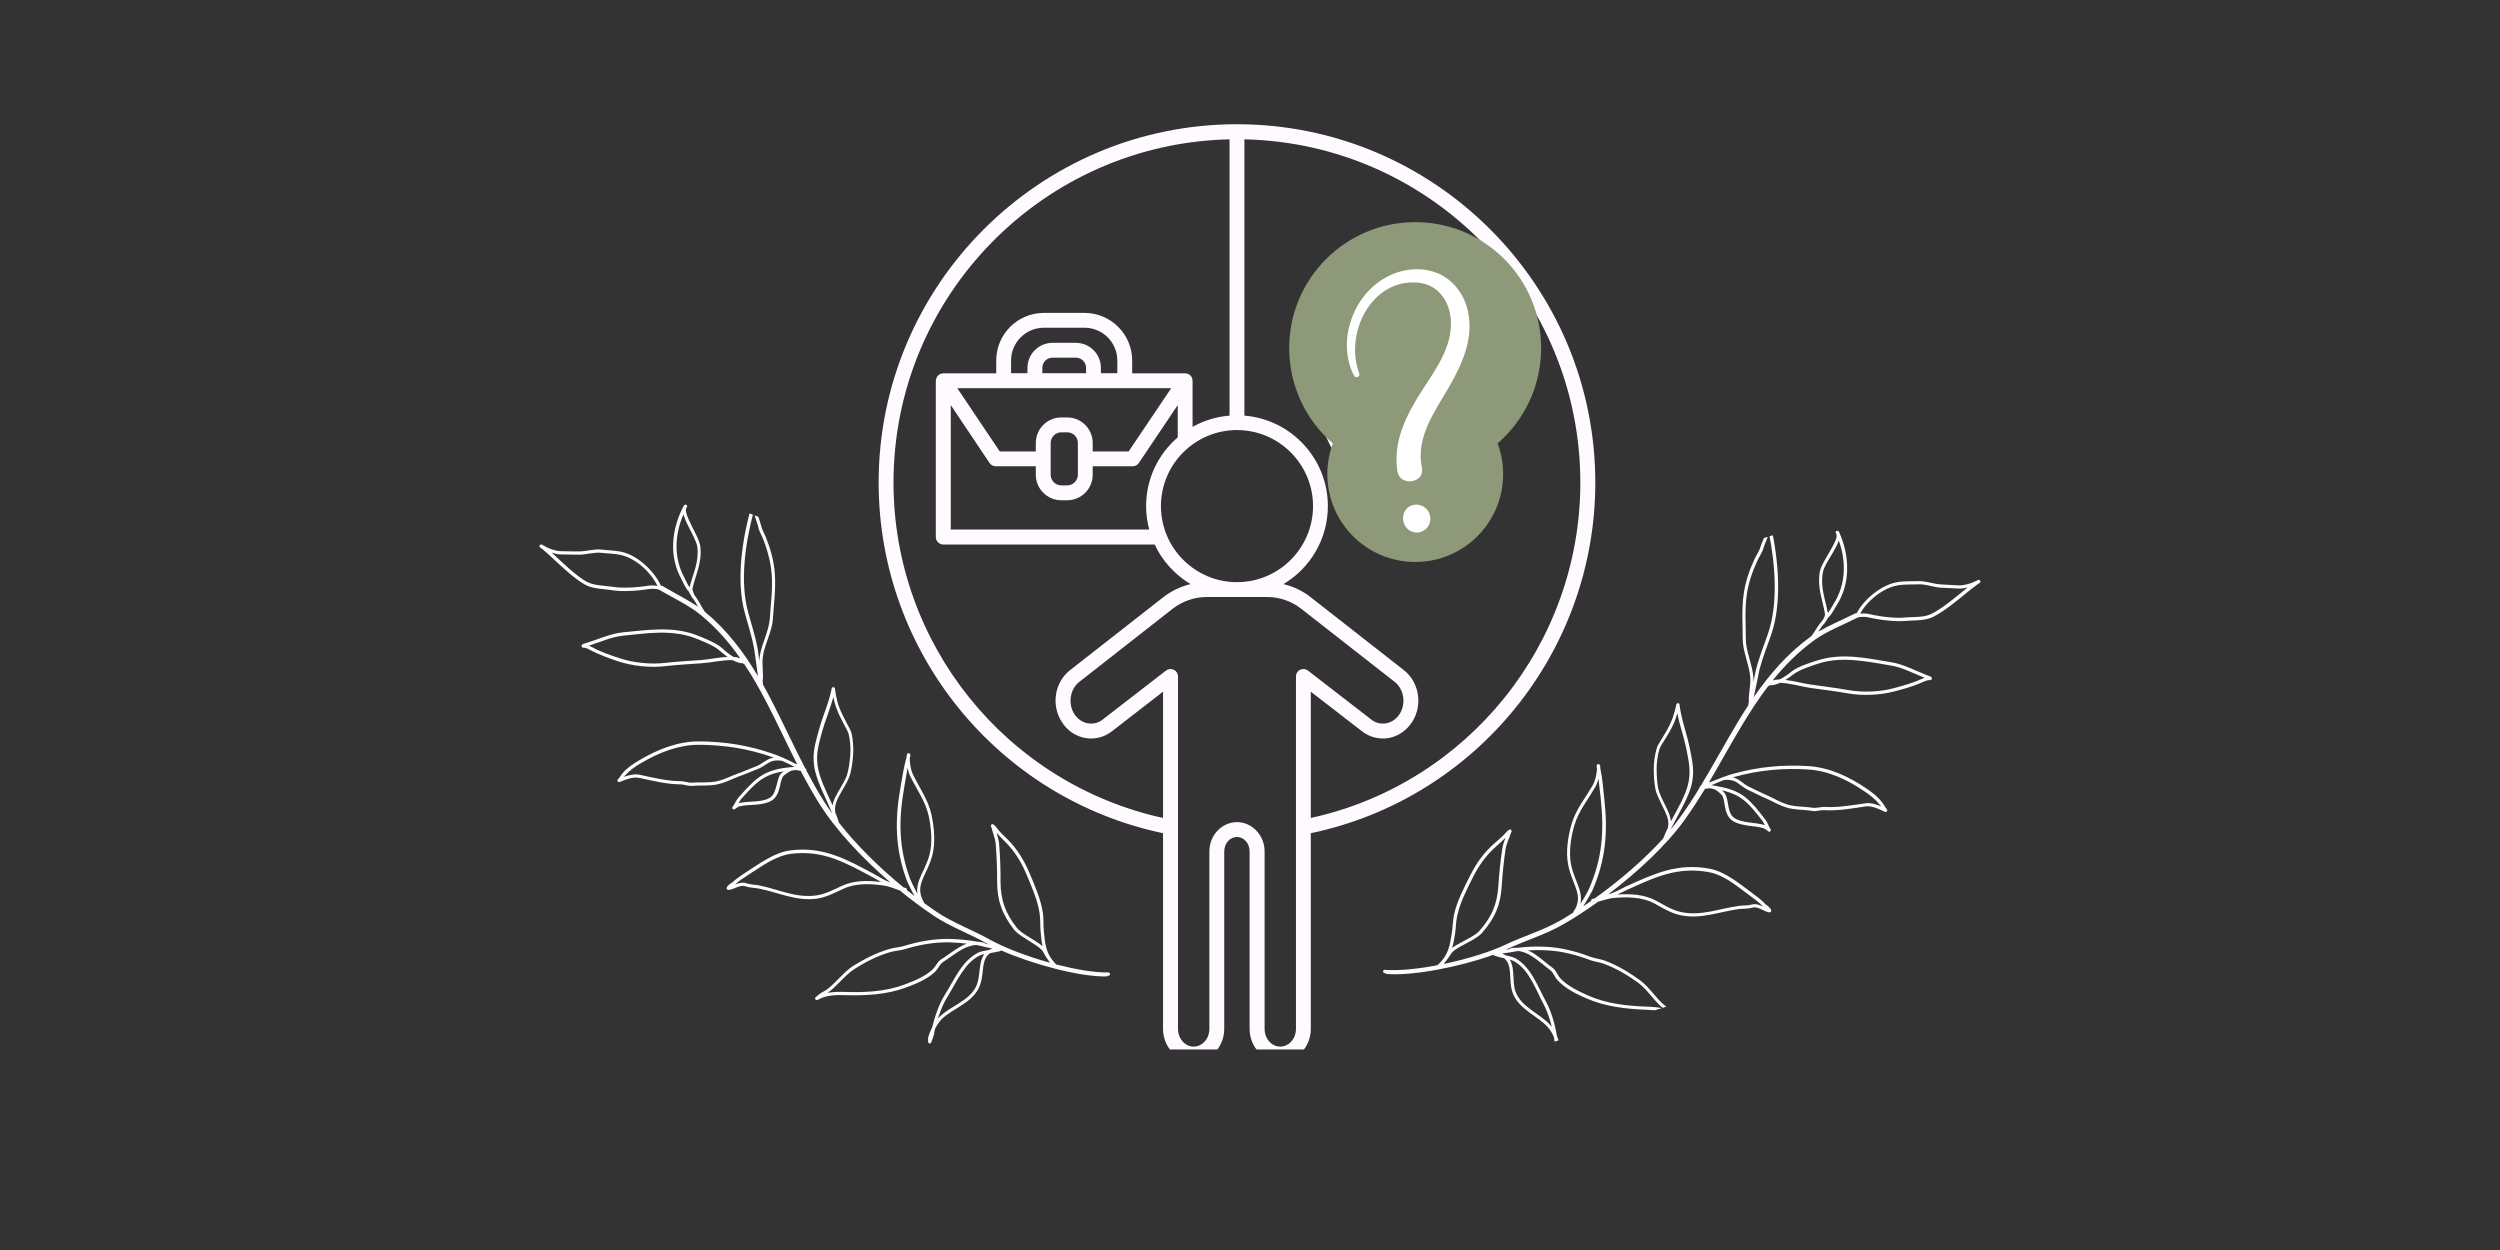 <svg xmlns="http://www.w3.org/2000/svg" xmlns:xlink="http://www.w3.org/1999/xlink" width="100" zoomAndPan="magnify" viewBox="0 0 75 37.5" height="50" preserveAspectRatio="xMidYMid meet" version="1.0"><rect x="0" y="0" width="75" height="37.5" fill="#333333" stroke="none"/><defs><clipPath id="ca46ae8b81"><path d="M 26.359 3.699 L 48 3.699 L 48 31.484 L 26.359 31.484 Z M 26.359 3.699 " clip-rule="nonzero"/></clipPath><clipPath id="458b271524"><path d="M 16 15 L 34 15 L 34 32 L 16 32 Z M 16 15 " clip-rule="nonzero"/></clipPath><clipPath id="b13e688eaa"><path d="M 12.664 25.438 L 17.312 13.402 L 36.75 20.914 L 32.102 32.945 Z M 12.664 25.438 " clip-rule="nonzero"/></clipPath><clipPath id="cbed41e740"><path d="M 12.664 25.438 L 17.312 13.402 L 36.75 20.914 L 32.102 32.945 Z M 12.664 25.438 " clip-rule="nonzero"/></clipPath><clipPath id="cfce143dc8"><path d="M 41 15 L 60 15 L 60 32 L 41 32 Z M 41 15 " clip-rule="nonzero"/></clipPath><clipPath id="6d1b9e2741"><path d="M 58.375 14.062 L 62.223 26.375 L 42.336 32.594 L 38.484 20.281 Z M 58.375 14.062 " clip-rule="nonzero"/></clipPath><clipPath id="be3d91e8da"><path d="M 62.332 26.715 L 58.48 14.402 L 38.59 20.621 L 42.441 32.934 Z M 62.332 26.715 " clip-rule="nonzero"/></clipPath><clipPath id="da01aca043"><path d="M 38.676 6.664 L 46.234 6.664 L 46.234 14.223 L 38.676 14.223 Z M 38.676 6.664 " clip-rule="nonzero"/></clipPath><clipPath id="d599585fa9"><path d="M 42.457 6.664 C 40.371 6.664 38.676 8.355 38.676 10.441 C 38.676 12.531 40.371 14.223 42.457 14.223 C 44.543 14.223 46.234 12.531 46.234 10.441 C 46.234 8.355 44.543 6.664 42.457 6.664 Z M 42.457 6.664 " clip-rule="nonzero"/></clipPath><clipPath id="936709e75d"><path d="M 39.82 11.586 L 45.094 11.586 L 45.094 16.859 L 39.82 16.859 Z M 39.82 11.586 " clip-rule="nonzero"/></clipPath><clipPath id="1008d88af9"><path d="M 42.457 11.586 C 41 11.586 39.82 12.766 39.82 14.223 C 39.82 15.68 41 16.859 42.457 16.859 C 43.914 16.859 45.094 15.68 45.094 14.223 C 45.094 12.766 43.914 11.586 42.457 11.586 Z M 42.457 11.586 " clip-rule="nonzero"/></clipPath><clipPath id="67b261ee9d"><path d="M 40 8 L 45 8 L 45 16 L 40 16 Z M 40 8 " clip-rule="nonzero"/></clipPath><clipPath id="ae3d465bc2"><path d="M 39.941 8.352 L 43.867 7.766 L 45.035 15.617 L 41.109 16.203 Z M 39.941 8.352 " clip-rule="nonzero"/></clipPath><clipPath id="3f90b7fc0d"><path d="M 39.941 8.352 L 43.867 7.766 L 45.035 15.617 L 41.109 16.203 Z M 39.941 8.352 " clip-rule="nonzero"/></clipPath><clipPath id="9c6d0b17e0"><path d="M 39.941 8.352 L 43.867 7.766 L 45.035 15.617 L 41.109 16.203 Z M 39.941 8.352 " clip-rule="nonzero"/></clipPath></defs><g clip-path="url(#ca46ae8b81)"><path fill="#fffaff" d="M 47.859 14.477 C 47.859 8.551 43.035 3.727 37.109 3.727 C 31.184 3.727 26.359 8.551 26.359 14.477 C 26.359 19.562 29.938 23.957 34.891 24.996 L 34.891 30.867 C 34.891 31.406 35.305 31.848 35.809 31.848 C 36.316 31.848 36.727 31.406 36.727 30.867 L 36.727 25.543 C 36.727 25.305 36.898 25.109 37.109 25.109 C 37.32 25.109 37.488 25.305 37.488 25.543 L 37.488 30.867 C 37.488 31.406 37.902 31.848 38.406 31.848 C 38.914 31.848 39.324 31.406 39.324 30.867 L 39.324 24.996 C 44.281 23.957 47.859 19.562 47.859 14.477 Z M 37.109 17.465 C 35.852 17.465 34.828 16.441 34.828 15.184 C 34.828 13.926 35.852 12.902 37.109 12.902 C 38.367 12.902 39.391 13.926 39.391 15.184 C 39.391 16.441 38.367 17.465 37.109 17.465 Z M 33.52 11.195 L 33.027 11.195 L 33.027 11.035 C 33.027 10.621 32.691 10.285 32.277 10.285 L 31.578 10.285 C 31.16 10.285 30.824 10.621 30.824 11.035 L 30.824 11.195 L 30.332 11.195 L 30.332 10.816 C 30.332 10.273 30.773 9.832 31.316 9.832 L 32.535 9.832 C 33.078 9.832 33.52 10.273 33.52 10.816 Z M 31.27 11.195 L 31.27 11.035 C 31.27 10.867 31.406 10.73 31.578 10.73 L 32.277 10.73 C 32.445 10.73 32.582 10.867 32.582 11.035 L 32.582 11.195 Z M 35.137 11.645 L 33.859 13.543 L 32.781 13.543 L 32.781 13.289 C 32.781 12.867 32.438 12.523 32.016 12.523 L 31.84 12.523 C 31.418 12.523 31.074 12.867 31.074 13.289 L 31.074 13.543 L 29.992 13.543 L 28.719 11.645 Z M 31.52 13.289 C 31.52 13.113 31.664 12.969 31.84 12.969 L 32.016 12.969 C 32.191 12.969 32.336 13.113 32.336 13.289 L 32.336 14.242 C 32.336 14.418 32.191 14.562 32.016 14.562 L 31.84 14.562 C 31.664 14.562 31.52 14.418 31.52 14.242 Z M 28.523 12.152 L 29.688 13.891 C 29.73 13.953 29.801 13.988 29.875 13.988 L 31.074 13.988 L 31.074 14.242 C 31.074 14.664 31.418 15.008 31.84 15.008 L 32.016 15.008 C 32.438 15.008 32.781 14.664 32.781 14.242 L 32.781 13.988 L 33.98 13.988 C 34.055 13.988 34.121 13.953 34.164 13.891 L 35.332 12.152 L 35.332 13.121 C 34.75 13.621 34.383 14.359 34.383 15.184 C 34.383 15.43 34.418 15.664 34.477 15.887 L 28.523 15.887 Z M 26.805 14.477 C 26.805 8.871 31.309 4.301 36.887 4.18 L 36.887 12.469 C 36.484 12.5 36.109 12.621 35.777 12.805 L 35.777 11.422 C 35.777 11.414 35.773 11.406 35.773 11.398 C 35.773 11.383 35.77 11.371 35.766 11.355 C 35.762 11.34 35.754 11.328 35.75 11.316 C 35.742 11.305 35.734 11.293 35.727 11.281 C 35.715 11.27 35.707 11.262 35.695 11.25 C 35.688 11.246 35.684 11.238 35.68 11.234 C 35.672 11.23 35.668 11.23 35.66 11.227 C 35.648 11.219 35.633 11.215 35.617 11.211 C 35.605 11.207 35.59 11.203 35.574 11.203 C 35.566 11.199 35.562 11.199 35.555 11.199 L 33.965 11.199 L 33.965 10.816 C 33.965 10.027 33.324 9.387 32.535 9.387 L 31.316 9.387 C 30.527 9.387 29.887 10.027 29.887 10.816 L 29.887 11.199 L 28.297 11.199 C 28.293 11.199 28.285 11.199 28.281 11.203 C 28.266 11.203 28.25 11.207 28.234 11.211 C 28.219 11.215 28.207 11.219 28.195 11.227 C 28.188 11.23 28.18 11.23 28.176 11.234 C 28.168 11.238 28.164 11.246 28.16 11.25 C 28.148 11.262 28.137 11.27 28.129 11.281 C 28.117 11.293 28.109 11.305 28.105 11.316 C 28.098 11.328 28.094 11.344 28.09 11.355 C 28.086 11.371 28.082 11.383 28.078 11.398 C 28.078 11.406 28.074 11.414 28.074 11.422 L 28.074 16.109 C 28.074 16.234 28.176 16.336 28.301 16.336 L 34.641 16.336 C 34.871 16.832 35.25 17.242 35.715 17.523 C 35.422 17.594 35.145 17.727 34.906 17.91 L 32.105 20.102 C 31.637 20.465 31.527 21.152 31.855 21.66 C 32.02 21.922 32.273 22.09 32.562 22.141 C 32.844 22.188 33.129 22.117 33.359 21.938 L 34.891 20.75 L 34.891 24.539 C 30.191 23.508 26.805 19.32 26.805 14.477 Z M 38.879 30.867 C 38.879 31.16 38.668 31.398 38.406 31.398 C 38.148 31.398 37.938 31.16 37.938 30.867 L 37.938 25.543 C 37.938 25.059 37.566 24.664 37.109 24.664 C 36.652 24.664 36.281 25.059 36.281 25.543 L 36.281 30.867 C 36.281 31.16 36.07 31.398 35.809 31.398 C 35.551 31.398 35.34 31.16 35.34 30.867 L 35.34 20.293 C 35.34 20.207 35.289 20.129 35.215 20.094 C 35.137 20.055 35.047 20.066 34.98 20.117 L 33.086 21.582 C 32.957 21.688 32.797 21.727 32.637 21.699 C 32.473 21.672 32.328 21.57 32.23 21.422 C 32.031 21.109 32.098 20.672 32.383 20.453 L 35.18 18.262 C 35.473 18.035 35.836 17.91 36.203 17.91 L 38.016 17.91 C 38.383 17.91 38.746 18.035 39.035 18.262 L 41.836 20.453 C 42.121 20.672 42.188 21.109 41.988 21.422 C 41.891 21.57 41.746 21.672 41.578 21.699 C 41.422 21.727 41.262 21.688 41.133 21.582 L 39.238 20.117 C 39.172 20.066 39.082 20.055 39.004 20.094 C 38.926 20.129 38.879 20.207 38.879 20.293 Z M 39.324 24.539 L 39.324 20.75 L 40.859 21.938 C 41.09 22.117 41.371 22.188 41.656 22.141 C 41.945 22.09 42.195 21.918 42.363 21.66 C 42.691 21.152 42.578 20.465 42.113 20.102 L 39.312 17.91 C 39.074 17.723 38.797 17.594 38.504 17.523 C 39.301 17.047 39.836 16.176 39.836 15.184 C 39.836 13.754 38.73 12.582 37.332 12.469 L 37.332 4.18 C 42.91 4.301 47.41 8.871 47.41 14.477 C 47.41 19.32 44.027 23.508 39.324 24.539 Z M 39.324 24.539 " fill-opacity="1" fill-rule="nonzero"/></g><path fill="#fffaff" d="M 44.566 10.914 C 44.281 10.676 43.93 10.598 43.559 10.691 C 43.047 10.816 42.57 11.246 42.293 11.641 C 42.012 11.246 41.539 10.816 41.027 10.691 C 40.652 10.598 40.305 10.676 40.016 10.914 C 39.645 11.227 39.488 11.773 39.586 12.414 C 39.73 13.352 40.504 14.695 42.207 15.391 C 42.234 15.402 42.262 15.406 42.293 15.406 C 42.32 15.406 42.348 15.402 42.375 15.391 C 44.078 14.695 44.852 13.352 44.996 12.414 C 45.098 11.773 44.941 11.227 44.566 10.914 Z M 44.555 12.348 C 44.43 13.152 43.762 14.309 42.293 14.941 C 40.82 14.309 40.152 13.152 40.027 12.348 C 39.953 11.863 40.055 11.465 40.301 11.258 C 40.43 11.152 40.57 11.098 40.727 11.098 C 40.785 11.098 40.852 11.105 40.918 11.121 C 41.426 11.25 41.941 11.82 42.086 12.172 C 42.121 12.258 42.203 12.312 42.293 12.312 C 42.383 12.312 42.465 12.258 42.5 12.172 C 42.645 11.82 43.156 11.25 43.668 11.121 C 43.902 11.062 44.102 11.109 44.281 11.258 C 44.531 11.465 44.633 11.863 44.555 12.348 Z M 44.555 12.348 " fill-opacity="1" fill-rule="nonzero"/><path fill="#fffaff" d="M 42.293 10.051 C 42.414 10.051 42.516 9.953 42.516 9.828 L 42.516 8.637 C 42.516 8.512 42.414 8.414 42.293 8.414 C 42.168 8.414 42.07 8.512 42.07 8.637 L 42.07 9.828 C 42.07 9.953 42.168 10.051 42.293 10.051 Z M 42.293 10.051 " fill-opacity="1" fill-rule="nonzero"/><path fill="#fffaff" d="M 39.91 10.391 C 39.945 10.391 39.98 10.383 40.016 10.363 C 40.125 10.305 40.164 10.172 40.105 10.062 L 39.516 8.961 C 39.457 8.852 39.324 8.812 39.215 8.871 C 39.105 8.93 39.062 9.062 39.121 9.172 L 39.715 10.273 C 39.754 10.348 39.832 10.391 39.91 10.391 Z M 39.91 10.391 " fill-opacity="1" fill-rule="nonzero"/><path fill="#fffaff" d="M 45.371 8.871 C 45.262 8.812 45.125 8.852 45.066 8.961 L 44.477 10.062 C 44.418 10.172 44.461 10.305 44.566 10.363 C 44.602 10.383 44.637 10.391 44.672 10.391 C 44.754 10.391 44.832 10.348 44.871 10.273 L 45.461 9.172 C 45.52 9.062 45.48 8.93 45.371 8.871 Z M 45.371 8.871 " fill-opacity="1" fill-rule="nonzero"/><g clip-path="url(#458b271524)"><g clip-path="url(#b13e688eaa)"><g clip-path="url(#cbed41e740)"><path fill="#fffaff" d="M 19.762 17.684 C 19.762 17.684 19.762 17.684 19.766 17.688 C 20.184 17.934 20.676 18.16 21.031 18.457 C 21.496 18.84 21.879 19.277 22.207 19.75 C 22.148 19.727 22.082 19.711 22.004 19.707 C 21.883 19.637 21.766 19.539 21.66 19.441 C 21.48 19.281 21.074 19.121 20.844 19.035 C 20.145 18.785 19.41 18.902 18.691 18.969 C 18.312 19.008 17.969 19.172 17.617 19.281 C 17.605 19.285 17.551 19.297 17.516 19.312 C 17.492 19.32 17.473 19.332 17.465 19.336 C 17.445 19.355 17.445 19.379 17.449 19.395 C 17.449 19.395 17.457 19.426 17.492 19.43 C 17.5 19.43 17.539 19.434 17.543 19.434 C 17.59 19.441 17.641 19.465 17.68 19.488 C 17.961 19.637 18.242 19.738 18.543 19.84 C 18.973 19.98 19.508 20.039 19.961 19.984 C 20.316 19.945 20.684 19.922 21.047 19.898 C 21.301 19.883 21.695 19.793 21.98 19.805 C 22.062 19.848 22.148 19.883 22.238 19.898 C 22.25 19.898 22.262 19.895 22.273 19.891 C 22.297 19.906 22.316 19.922 22.34 19.941 C 22.586 20.309 22.801 20.695 23.008 21.094 C 23.32 21.695 23.605 22.316 23.918 22.934 C 23.887 22.918 23.859 22.91 23.828 22.895 C 23.715 22.836 23.605 22.781 23.492 22.734 C 23.391 22.691 23.293 22.648 23.184 22.613 C 22.469 22.359 21.715 22.242 20.957 22.242 C 20.328 22.242 19.723 22.484 19.184 22.805 C 19 22.91 18.82 23.031 18.684 23.188 C 18.629 23.25 18.594 23.324 18.539 23.379 C 18.52 23.395 18.52 23.414 18.523 23.422 C 18.523 23.438 18.535 23.453 18.555 23.461 C 18.559 23.461 18.574 23.469 18.598 23.457 C 18.629 23.445 18.754 23.387 18.898 23.352 C 18.988 23.328 19.086 23.32 19.168 23.336 C 19.582 23.422 20.004 23.531 20.422 23.531 C 20.469 23.531 20.527 23.543 20.582 23.559 C 20.648 23.57 20.715 23.582 20.77 23.578 C 20.949 23.559 21.141 23.57 21.32 23.559 C 21.68 23.539 21.941 23.367 22.273 23.254 C 22.363 23.223 22.539 23.145 22.633 23.109 C 22.801 23.055 22.902 22.984 22.988 22.926 C 23.109 22.848 23.211 22.789 23.457 22.824 C 23.566 22.871 23.676 22.922 23.785 22.98 C 23.801 22.988 23.82 22.996 23.84 23.004 C 23.77 23.008 23.699 23.02 23.648 23.023 C 22.891 23.102 22.645 23.375 22.164 23.914 C 22.109 23.977 22.051 24.082 22.012 24.16 C 22.004 24.172 21.98 24.199 21.98 24.199 C 21.965 24.215 21.965 24.246 21.98 24.266 C 21.996 24.285 22.027 24.289 22.047 24.273 C 22.047 24.273 22.133 24.203 22.184 24.191 C 22.328 24.156 22.492 24.152 22.656 24.141 C 22.828 24.129 22.996 24.105 23.133 24.027 C 23.289 23.945 23.352 23.773 23.395 23.605 C 23.41 23.527 23.426 23.449 23.449 23.387 C 23.469 23.332 23.488 23.285 23.527 23.258 C 23.633 23.18 23.699 23.102 23.898 23.102 C 23.91 23.102 23.941 23.113 23.969 23.117 C 23.988 23.125 24.008 23.125 24.02 23.125 C 24.191 23.453 24.375 23.781 24.574 24.102 C 25.074 24.902 25.875 25.754 26.707 26.469 C 26.531 26.414 26.363 26.297 26.203 26.211 C 25.383 25.773 24.707 25.395 23.738 25.508 C 23.23 25.566 22.797 25.906 22.391 26.16 C 22.258 26.246 22.098 26.355 22.008 26.438 C 21.977 26.465 21.957 26.484 21.914 26.508 C 21.906 26.512 21.863 26.543 21.836 26.574 C 21.82 26.59 21.812 26.605 21.809 26.613 C 21.805 26.625 21.797 26.633 21.797 26.645 C 21.797 26.672 21.82 26.695 21.848 26.699 C 21.918 26.699 22.012 26.656 22.113 26.617 C 22.195 26.586 22.281 26.559 22.367 26.59 C 22.488 26.633 22.633 26.633 22.758 26.656 C 23.344 26.77 23.883 27.043 24.5 26.961 C 24.781 26.922 25.047 26.781 25.301 26.664 C 25.703 26.477 26.188 26.512 26.602 26.582 C 26.652 26.594 26.883 26.668 26.996 26.715 C 27.34 27 27.688 27.254 28.012 27.473 C 28.512 27.805 29.07 28.004 29.586 28.293 C 29.609 28.309 29.637 28.32 29.664 28.332 C 29.637 28.328 29.609 28.32 29.582 28.312 C 29.574 28.312 29.566 28.312 29.559 28.309 C 29.551 28.297 29.543 28.285 29.527 28.281 C 29.453 28.262 29.379 28.254 29.312 28.25 C 29.043 28.199 28.762 28.176 28.5 28.168 C 28.035 28.156 27.574 28.242 27.133 28.375 C 26.984 28.422 26.816 28.426 26.668 28.473 C 26.27 28.594 25.938 28.766 25.59 28.98 C 25.422 29.09 25.27 29.25 25.117 29.402 C 24.973 29.551 24.828 29.691 24.668 29.766 C 24.594 29.805 24.469 29.918 24.469 29.918 C 24.453 29.934 24.445 29.961 24.461 29.98 C 24.477 30 24.5 30.008 24.523 30 C 24.523 30 24.574 29.977 24.602 29.961 C 24.84 29.848 25.094 29.848 25.352 29.855 C 25.969 29.871 26.586 29.844 27.172 29.629 C 27.484 29.512 27.816 29.379 28.059 29.148 C 28.102 29.102 28.137 29.047 28.176 28.988 C 28.207 28.941 28.242 28.895 28.289 28.863 C 28.48 28.742 28.672 28.586 28.871 28.477 C 29.008 28.406 29.148 28.352 29.301 28.352 C 29.387 28.367 29.469 28.387 29.551 28.41 C 29.621 28.43 29.695 28.438 29.766 28.449 C 29.75 28.457 29.738 28.465 29.723 28.473 C 29.703 28.48 29.688 28.488 29.672 28.5 C 29.543 28.52 29.422 28.543 29.367 28.57 C 29.113 28.688 28.926 28.898 28.77 29.133 C 28.617 29.363 28.488 29.617 28.352 29.832 C 28.18 30.102 28.047 30.484 27.965 30.82 C 27.914 30.918 27.875 31.02 27.848 31.109 C 27.836 31.156 27.844 31.258 27.844 31.258 C 27.848 31.281 27.863 31.301 27.883 31.305 C 27.906 31.305 27.93 31.293 27.938 31.273 C 27.938 31.273 28 31.113 28.02 31.031 C 28.027 30.973 28.039 30.914 28.055 30.855 C 28.113 30.746 28.184 30.641 28.262 30.562 C 28.426 30.41 28.637 30.297 28.832 30.168 C 29.043 30.035 29.234 29.887 29.352 29.664 C 29.461 29.465 29.469 29.227 29.496 29.012 C 29.523 28.84 29.562 28.688 29.703 28.594 C 29.762 28.582 29.824 28.574 29.871 28.562 C 29.949 28.551 30.008 28.535 30.027 28.52 C 30.031 28.52 30.031 28.516 30.035 28.512 C 30.973 28.926 32.387 29.309 33.191 29.293 C 33.207 29.297 33.223 29.285 33.23 29.273 C 33.234 29.273 33.242 29.273 33.25 29.273 C 33.277 29.273 33.301 29.25 33.301 29.223 C 33.297 29.195 33.277 29.172 33.25 29.172 C 32.84 29.184 32.27 29.082 31.688 28.934 C 31.359 28.602 31.355 28.309 31.316 27.941 C 31.297 27.785 31.312 27.594 31.289 27.402 C 31.23 26.984 31.039 26.555 30.875 26.168 C 30.715 25.797 30.508 25.461 30.223 25.176 C 30.105 25.062 29.977 24.945 29.883 24.812 C 29.863 24.781 29.809 24.738 29.809 24.738 C 29.789 24.723 29.766 24.719 29.746 24.734 C 29.727 24.75 29.723 24.773 29.73 24.793 C 29.73 24.793 29.742 24.816 29.746 24.832 C 29.785 24.992 29.855 25.148 29.871 25.316 C 29.902 25.688 29.914 26.078 29.914 26.453 C 29.914 27.004 30.051 27.41 30.418 27.887 C 30.539 28.035 30.797 28.176 31.008 28.312 C 31.141 28.398 31.254 28.48 31.301 28.566 C 31.355 28.676 31.391 28.727 31.484 28.859 C 31.488 28.867 31.492 28.875 31.5 28.883 C 30.809 28.691 30.121 28.426 29.68 28.18 C 29.164 27.891 28.609 27.695 28.109 27.363 C 27.984 27.277 27.855 27.188 27.727 27.094 C 27.727 27.086 27.723 27.078 27.719 27.07 C 27.539 26.766 27.602 26.543 27.715 26.293 C 27.797 26.113 27.898 25.922 27.965 25.68 C 28.07 25.293 28.027 24.812 27.941 24.426 C 27.844 24 27.59 23.641 27.398 23.254 C 27.336 23.137 27.312 22.988 27.297 22.855 C 27.293 22.816 27.293 22.777 27.293 22.738 C 27.301 22.715 27.312 22.68 27.312 22.66 C 27.312 22.637 27.301 22.617 27.293 22.609 C 27.281 22.598 27.27 22.594 27.258 22.594 C 27.246 22.594 27.23 22.598 27.219 22.613 C 27.215 22.617 27.211 22.629 27.207 22.641 C 27.203 22.656 27.199 22.684 27.199 22.684 C 27.199 22.695 27.195 22.707 27.195 22.719 C 27.191 22.727 27.191 22.734 27.191 22.734 C 27.113 23.012 27.07 23.305 27.02 23.59 C 26.84 24.59 26.848 25.438 27.199 26.402 C 27.219 26.457 27.324 26.68 27.438 26.883 C 27.359 26.824 27.285 26.766 27.207 26.703 C 27.215 26.676 27.199 26.648 27.172 26.641 C 27.152 26.637 27.133 26.629 27.105 26.621 C 26.41 26.055 25.715 25.375 25.18 24.695 C 25.168 24.676 25.164 24.656 25.156 24.637 C 25.156 24.633 25.152 24.625 25.148 24.617 C 25.133 24.566 25.117 24.52 25.098 24.477 C 25.086 24.441 25.07 24.406 25.059 24.375 C 25.027 24.191 25.09 24.031 25.18 23.867 C 25.266 23.703 25.383 23.531 25.469 23.332 C 25.543 23.148 25.578 22.852 25.594 22.656 C 25.609 22.449 25.594 22.18 25.539 21.977 C 25.504 21.848 25.301 21.547 25.18 21.227 C 25.082 20.973 25.055 20.695 25.047 20.656 C 25.039 20.625 25.016 20.617 25.012 20.617 C 24.996 20.609 24.98 20.613 24.969 20.625 C 24.965 20.629 24.949 20.637 24.949 20.66 C 24.938 20.742 24.906 20.836 24.887 20.922 C 24.812 21.199 24.656 21.566 24.562 21.914 C 24.445 22.34 24.375 22.598 24.422 22.965 C 24.477 23.398 24.766 23.918 24.965 24.395 C 24.965 24.402 24.965 24.406 24.969 24.406 C 24.875 24.277 24.785 24.152 24.707 24.023 C 24.523 23.727 24.352 23.422 24.191 23.117 C 24.191 23.109 24.191 23.102 24.191 23.09 C 24.188 23.074 24.176 23.059 24.16 23.055 C 23.805 22.375 23.492 21.68 23.148 21.02 C 23.066 20.859 22.98 20.699 22.895 20.547 C 22.891 20.539 22.891 20.535 22.891 20.527 C 22.887 20.52 22.883 20.508 22.883 20.5 C 22.883 20.496 22.887 20.492 22.887 20.488 C 22.891 20.473 22.887 20.457 22.879 20.445 C 22.879 20.445 22.879 20.441 22.879 20.441 C 22.914 20.195 22.848 19.949 22.887 19.695 C 22.91 19.516 22.98 19.328 23.043 19.145 C 23.113 18.949 23.176 18.758 23.188 18.559 C 23.215 18.109 23.277 17.688 23.246 17.23 C 23.223 16.852 23.121 16.48 22.984 16.137 C 22.938 16.02 22.855 15.883 22.832 15.762 C 22.816 15.676 22.688 15.375 22.664 15.125 C 22.664 15.098 22.641 15.078 22.609 15.078 C 22.59 15.078 22.574 15.094 22.566 15.113 C 22.566 15.117 22.566 15.117 22.562 15.125 C 22.277 16.102 22.066 17.391 22.348 18.402 C 22.445 18.758 22.559 19.102 22.625 19.465 C 22.645 19.566 22.691 19.973 22.738 20.285 C 22.316 19.57 21.816 18.906 21.145 18.352 C 21.117 18.312 21.09 18.27 21.066 18.227 C 20.992 18.102 20.93 17.973 20.852 17.879 C 20.848 17.875 20.848 17.875 20.848 17.875 C 20.828 17.844 20.805 17.793 20.789 17.742 C 20.777 17.711 20.77 17.68 20.773 17.66 C 20.871 17.234 21.062 16.895 21.012 16.406 C 20.992 16.203 20.789 15.871 20.664 15.594 C 20.625 15.508 20.594 15.426 20.582 15.355 C 20.574 15.301 20.574 15.25 20.605 15.219 C 20.621 15.195 20.617 15.168 20.598 15.148 C 20.578 15.133 20.547 15.137 20.531 15.152 C 20.523 15.156 20.516 15.164 20.512 15.172 C 20.137 15.883 20.066 16.691 20.441 17.371 C 20.469 17.422 20.562 17.645 20.66 17.742 C 20.664 17.746 20.664 17.746 20.668 17.754 C 20.699 17.812 20.73 17.879 20.77 17.934 C 20.773 17.941 20.777 17.945 20.781 17.953 C 20.781 17.957 20.785 17.961 20.793 17.961 C 20.844 18.027 20.891 18.113 20.938 18.199 C 20.605 17.977 20.215 17.781 19.871 17.578 C 19.863 17.574 19.852 17.57 19.84 17.57 L 19.836 17.57 C 19.828 17.562 19.816 17.559 19.816 17.551 C 19.637 17.152 19.137 16.656 18.633 16.551 C 18.434 16.512 18.25 16.512 18.059 16.488 C 17.832 16.461 17.602 16.539 17.375 16.543 C 17.188 16.547 17.008 16.535 16.832 16.535 C 16.699 16.539 16.457 16.461 16.348 16.387 C 16.32 16.367 16.25 16.336 16.25 16.336 C 16.227 16.328 16.199 16.336 16.191 16.359 C 16.18 16.383 16.184 16.41 16.207 16.426 C 16.207 16.426 16.258 16.461 16.281 16.48 C 16.395 16.574 16.512 16.68 16.625 16.789 C 16.879 17.023 17.219 17.348 17.535 17.531 C 17.773 17.672 18.129 17.668 18.371 17.707 C 18.609 17.75 19.062 17.738 19.461 17.672 C 19.539 17.66 19.648 17.66 19.762 17.684 Z M 29.898 24.984 C 29.977 25.078 30.066 25.16 30.152 25.25 C 30.43 25.527 30.633 25.848 30.785 26.211 C 30.945 26.59 31.133 27.008 31.191 27.418 C 31.215 27.609 31.203 27.801 31.219 27.953 C 31.234 28.109 31.246 28.25 31.277 28.387 C 31.219 28.336 31.148 28.285 31.066 28.234 C 30.863 28.102 30.613 27.973 30.5 27.828 C 30.148 27.375 30.02 26.984 30.016 26.457 C 30.02 26.078 30.004 25.688 29.973 25.312 C 29.961 25.199 29.93 25.09 29.898 24.984 Z M 29.531 28.625 C 29.477 28.637 29.43 28.645 29.402 28.66 C 29.168 28.77 28.996 28.969 28.848 29.188 C 28.695 29.414 28.57 29.668 28.434 29.887 C 28.312 30.074 28.215 30.316 28.137 30.559 C 28.156 30.535 28.176 30.516 28.195 30.496 C 28.363 30.336 28.578 30.219 28.781 30.09 C 28.977 29.965 29.156 29.828 29.27 29.621 C 29.367 29.43 29.371 29.203 29.402 29 C 29.418 28.859 29.453 28.727 29.531 28.625 Z M 24.828 29.785 C 24.996 29.754 25.172 29.754 25.348 29.758 C 25.953 29.777 26.559 29.75 27.129 29.539 C 27.43 29.426 27.75 29.297 27.984 29.078 C 28.023 29.039 28.055 28.984 28.09 28.938 C 28.129 28.879 28.172 28.82 28.23 28.785 C 28.426 28.664 28.617 28.504 28.82 28.395 C 28.883 28.359 28.941 28.332 29.004 28.309 C 28.832 28.289 28.656 28.277 28.488 28.27 C 28.031 28.262 27.586 28.34 27.152 28.473 C 27 28.52 26.832 28.523 26.684 28.57 C 26.297 28.688 25.973 28.855 25.633 29.07 C 25.473 29.172 25.324 29.328 25.176 29.477 C 25.062 29.594 24.949 29.703 24.828 29.785 Z M 27.23 23.031 C 27.191 23.223 27.164 23.422 27.129 23.609 C 26.953 24.594 26.957 25.426 27.305 26.371 C 27.324 26.418 27.418 26.625 27.523 26.812 C 27.5 26.664 27.527 26.531 27.578 26.391 C 27.656 26.18 27.797 25.957 27.879 25.664 C 27.984 25.289 27.938 24.828 27.855 24.453 C 27.758 24.035 27.504 23.684 27.316 23.305 C 27.273 23.223 27.246 23.129 27.23 23.031 Z M 22.051 26.535 C 22.059 26.531 22.066 26.531 22.07 26.527 C 22.176 26.488 22.289 26.461 22.398 26.5 C 22.512 26.539 22.656 26.539 22.773 26.562 C 23.348 26.676 23.875 26.949 24.484 26.863 C 24.75 26.828 25.008 26.691 25.254 26.578 C 25.617 26.406 26.043 26.41 26.434 26.461 C 26.34 26.406 26.246 26.352 26.156 26.305 C 25.355 25.875 24.695 25.5 23.746 25.613 C 23.254 25.672 22.836 26.004 22.441 26.25 C 22.312 26.332 22.16 26.438 22.074 26.516 C 22.066 26.523 22.059 26.527 22.051 26.535 Z M 25 20.914 C 24.996 20.926 24.992 20.938 24.988 20.953 C 24.918 21.23 24.762 21.602 24.664 21.945 C 24.555 22.355 24.48 22.605 24.527 22.957 C 24.574 23.324 24.789 23.75 24.977 24.16 C 24.988 24.094 25.012 24.023 25.039 23.957 C 25.133 23.75 25.285 23.547 25.391 23.301 C 25.461 23.125 25.492 22.84 25.508 22.656 C 25.523 22.461 25.508 22.203 25.457 22.012 C 25.422 21.887 25.219 21.586 25.102 21.27 C 25.055 21.148 25.02 21.02 25 20.914 Z M 22.156 24.098 C 22.156 24.098 22.16 24.094 22.16 24.094 C 22.309 24.059 22.477 24.055 22.645 24.043 C 22.801 24.031 22.953 24.012 23.082 23.941 C 23.156 23.902 23.203 23.832 23.234 23.754 C 23.27 23.672 23.293 23.574 23.316 23.488 C 23.348 23.355 23.383 23.234 23.461 23.18 C 23.48 23.164 23.496 23.152 23.512 23.141 C 22.891 23.234 22.66 23.5 22.23 23.977 C 22.207 24.012 22.18 24.055 22.156 24.098 Z M 21.859 26.598 C 21.863 26.598 21.863 26.598 21.867 26.598 C 21.867 26.598 21.867 26.598 21.871 26.602 C 21.867 26.598 21.867 26.594 21.859 26.598 Z M 21.859 26.598 Z M 18.715 23.305 C 18.848 23.258 19.039 23.211 19.188 23.242 C 19.59 23.328 20.008 23.434 20.418 23.434 C 20.469 23.434 20.531 23.449 20.598 23.461 C 20.656 23.473 20.711 23.484 20.754 23.48 C 20.938 23.465 21.129 23.477 21.312 23.465 C 21.664 23.445 21.914 23.273 22.242 23.168 C 22.332 23.133 22.508 23.055 22.602 23.023 C 22.758 22.969 22.852 22.902 22.934 22.848 C 23.02 22.793 23.098 22.746 23.211 22.727 C 23.191 22.719 23.176 22.711 23.152 22.707 C 22.449 22.461 21.707 22.344 20.961 22.344 C 20.348 22.344 19.762 22.582 19.234 22.891 C 19.062 22.992 18.891 23.109 18.758 23.258 C 18.742 23.27 18.727 23.285 18.715 23.305 Z M 22.609 15.352 C 22.359 16.285 22.188 17.453 22.449 18.383 C 22.547 18.742 22.66 19.09 22.73 19.453 C 22.738 19.512 22.758 19.66 22.781 19.836 C 22.781 19.789 22.785 19.738 22.793 19.688 C 22.82 19.496 22.891 19.309 22.957 19.117 C 23.02 18.934 23.078 18.746 23.094 18.562 C 23.121 18.113 23.184 17.699 23.152 17.242 C 23.125 16.875 23.027 16.52 22.898 16.18 C 22.848 16.055 22.762 15.914 22.742 15.789 C 22.73 15.723 22.656 15.543 22.609 15.352 Z M 17.664 19.371 C 17.688 19.379 17.707 19.391 17.727 19.398 C 18 19.547 18.277 19.645 18.574 19.742 C 18.992 19.883 19.512 19.938 19.949 19.887 C 20.309 19.844 20.676 19.828 21.039 19.801 C 21.25 19.785 21.559 19.719 21.824 19.707 C 21.742 19.648 21.664 19.582 21.59 19.52 C 21.418 19.363 21.027 19.211 20.809 19.129 C 20.121 18.883 19.402 19 18.699 19.07 C 18.336 19.105 18.004 19.266 17.664 19.371 Z M 20.504 15.43 C 20.234 16.055 20.211 16.746 20.531 17.328 C 20.551 17.367 20.609 17.5 20.676 17.605 C 20.676 17.605 20.676 17.605 20.68 17.605 C 20.68 17.605 20.688 17.605 20.691 17.605 C 20.789 17.207 20.969 16.883 20.922 16.422 C 20.914 16.332 20.863 16.219 20.805 16.094 C 20.711 15.898 20.586 15.684 20.527 15.504 C 20.516 15.48 20.512 15.453 20.504 15.43 Z M 16.551 16.578 C 16.602 16.625 16.648 16.668 16.695 16.711 C 16.941 16.941 17.277 17.262 17.586 17.445 C 17.82 17.578 18.16 17.566 18.391 17.605 C 18.621 17.645 19.059 17.637 19.449 17.57 C 19.516 17.559 19.617 17.559 19.723 17.578 C 19.551 17.199 19.086 16.746 18.617 16.648 C 18.422 16.605 18.238 16.609 18.055 16.586 C 17.832 16.559 17.602 16.637 17.383 16.641 C 17.195 16.641 17.012 16.633 16.836 16.633 C 16.766 16.637 16.656 16.613 16.551 16.578 Z M 16.551 16.578 " fill-opacity="1" fill-rule="evenodd"/></g></g></g><g clip-path="url(#cfce143dc8)"><g clip-path="url(#6d1b9e2741)"><g clip-path="url(#be3d91e8da)"><path fill="#fffaff" d="M 55.758 18.516 C 55.754 18.516 55.754 18.516 55.754 18.516 C 55.32 18.734 54.812 18.93 54.438 19.199 C 53.949 19.555 53.539 19.965 53.18 20.414 C 53.242 20.395 53.309 20.383 53.387 20.383 C 53.516 20.324 53.637 20.234 53.75 20.145 C 53.938 19.992 54.352 19.863 54.59 19.793 C 55.305 19.586 56.027 19.75 56.738 19.867 C 57.117 19.93 57.449 20.117 57.793 20.25 C 57.801 20.254 57.855 20.27 57.891 20.285 C 57.914 20.297 57.934 20.309 57.941 20.312 C 57.961 20.336 57.957 20.355 57.953 20.371 C 57.953 20.371 57.941 20.402 57.91 20.402 C 57.902 20.402 57.859 20.406 57.855 20.406 C 57.809 20.41 57.758 20.43 57.715 20.449 C 57.426 20.582 57.137 20.664 56.832 20.742 C 56.395 20.859 55.855 20.879 55.406 20.797 C 55.055 20.734 54.688 20.688 54.328 20.641 C 54.078 20.605 53.691 20.492 53.402 20.484 C 53.32 20.523 53.23 20.551 53.141 20.559 C 53.129 20.562 53.117 20.559 53.109 20.551 C 53.082 20.566 53.059 20.578 53.035 20.598 C 52.766 20.949 52.527 21.32 52.293 21.703 C 51.941 22.281 51.617 22.883 51.266 23.477 C 51.297 23.469 51.324 23.457 51.355 23.445 C 51.477 23.395 51.586 23.352 51.703 23.309 L 51.707 23.309 C 51.805 23.27 51.91 23.234 52.02 23.207 C 52.75 23.004 53.508 22.934 54.266 22.984 C 54.895 23.027 55.48 23.305 56 23.66 C 56.172 23.777 56.344 23.91 56.469 24.078 C 56.52 24.141 56.555 24.219 56.605 24.277 C 56.621 24.297 56.621 24.312 56.617 24.32 C 56.613 24.336 56.602 24.352 56.582 24.359 C 56.582 24.359 56.562 24.363 56.539 24.352 C 56.508 24.34 56.387 24.273 56.246 24.227 C 56.156 24.199 56.059 24.18 55.977 24.191 C 55.562 24.254 55.133 24.332 54.715 24.305 C 54.668 24.301 54.609 24.312 54.555 24.32 C 54.488 24.332 54.422 24.34 54.367 24.328 C 54.188 24.297 53.996 24.297 53.816 24.273 C 53.461 24.23 53.211 24.043 52.883 23.91 C 52.797 23.871 52.625 23.781 52.535 23.742 C 52.371 23.672 52.277 23.598 52.191 23.535 C 52.078 23.445 51.98 23.383 51.73 23.398 C 51.621 23.438 51.508 23.484 51.395 23.535 C 51.379 23.543 51.359 23.547 51.34 23.555 C 51.41 23.562 51.48 23.578 51.531 23.59 C 52.281 23.715 52.508 24.004 52.949 24.574 C 53.004 24.641 53.055 24.75 53.086 24.828 C 53.094 24.844 53.113 24.867 53.113 24.867 C 53.129 24.887 53.129 24.918 53.109 24.938 C 53.094 24.957 53.062 24.957 53.043 24.938 C 53.043 24.938 52.961 24.863 52.91 24.848 C 52.773 24.805 52.605 24.789 52.445 24.77 C 52.273 24.742 52.109 24.711 51.977 24.625 C 51.828 24.527 51.777 24.355 51.746 24.184 C 51.73 24.105 51.723 24.027 51.703 23.965 C 51.688 23.906 51.672 23.859 51.633 23.828 C 51.535 23.742 51.473 23.66 51.273 23.648 C 51.262 23.648 51.23 23.656 51.199 23.66 C 51.184 23.664 51.164 23.664 51.152 23.664 C 50.957 23.98 50.754 24.297 50.535 24.602 C 49.984 25.367 49.125 26.164 48.25 26.828 C 48.43 26.785 48.605 26.676 48.77 26.598 C 49.617 26.215 50.316 25.883 51.277 26.059 C 51.777 26.152 52.188 26.52 52.578 26.801 C 52.707 26.895 52.859 27.012 52.941 27.102 C 52.969 27.133 52.988 27.152 53.031 27.176 C 53.039 27.184 53.082 27.219 53.102 27.246 C 53.117 27.266 53.125 27.281 53.129 27.293 C 53.133 27.301 53.141 27.312 53.137 27.324 C 53.137 27.352 53.113 27.371 53.086 27.371 C 53.012 27.371 52.926 27.316 52.828 27.273 C 52.746 27.238 52.66 27.203 52.57 27.23 C 52.449 27.266 52.305 27.258 52.18 27.27 C 51.586 27.348 51.031 27.586 50.418 27.457 C 50.145 27.402 49.887 27.246 49.641 27.109 C 49.254 26.898 48.77 26.902 48.348 26.945 C 48.297 26.953 48.062 27.012 47.945 27.051 C 47.582 27.312 47.223 27.547 46.883 27.738 C 46.359 28.039 45.793 28.203 45.258 28.453 C 45.23 28.469 45.203 28.48 45.176 28.492 C 45.207 28.488 45.234 28.484 45.262 28.477 C 45.27 28.477 45.277 28.477 45.285 28.473 C 45.293 28.461 45.301 28.453 45.316 28.449 C 45.395 28.434 45.469 28.43 45.535 28.434 C 45.805 28.398 46.086 28.391 46.352 28.402 C 46.816 28.422 47.266 28.535 47.699 28.699 C 47.848 28.754 48.016 28.77 48.16 28.824 C 48.547 28.973 48.867 29.168 49.199 29.406 C 49.359 29.523 49.5 29.691 49.645 29.859 C 49.777 30.016 49.914 30.164 50.066 30.25 C 50.141 30.289 50.258 30.414 50.258 30.414 C 50.273 30.43 50.277 30.457 50.262 30.477 C 50.246 30.492 50.219 30.5 50.199 30.488 C 50.199 30.488 50.148 30.461 50.125 30.449 C 49.891 30.32 49.637 30.301 49.379 30.293 C 48.762 30.266 48.152 30.199 47.578 29.945 C 47.273 29.812 46.953 29.652 46.727 29.406 C 46.684 29.363 46.652 29.301 46.617 29.242 C 46.59 29.191 46.559 29.145 46.516 29.113 C 46.332 28.977 46.152 28.809 45.957 28.688 C 45.828 28.605 45.691 28.543 45.539 28.531 C 45.453 28.543 45.367 28.559 45.285 28.574 C 45.215 28.59 45.141 28.594 45.07 28.598 C 45.082 28.609 45.098 28.617 45.109 28.625 C 45.129 28.633 45.145 28.645 45.16 28.656 C 45.285 28.684 45.406 28.719 45.457 28.746 C 45.703 28.879 45.875 29.102 46.016 29.348 C 46.156 29.586 46.266 29.848 46.391 30.07 C 46.543 30.352 46.652 30.746 46.711 31.086 C 46.754 31.188 46.785 31.289 46.805 31.383 C 46.816 31.43 46.801 31.531 46.801 31.531 C 46.797 31.555 46.777 31.57 46.758 31.57 C 46.734 31.574 46.715 31.559 46.707 31.539 C 46.707 31.539 46.652 31.375 46.645 31.289 C 46.637 31.234 46.629 31.172 46.617 31.113 C 46.57 31 46.504 30.891 46.43 30.809 C 46.277 30.645 46.074 30.516 45.887 30.379 C 45.688 30.23 45.504 30.07 45.402 29.84 C 45.309 29.633 45.316 29.395 45.301 29.18 C 45.285 29.008 45.254 28.852 45.121 28.746 C 45.062 28.734 45.004 28.723 44.957 28.707 C 44.879 28.688 44.824 28.668 44.805 28.652 C 44.801 28.652 44.801 28.648 44.797 28.645 C 43.832 28.996 42.398 29.285 41.594 29.219 C 41.578 29.219 41.566 29.211 41.559 29.195 C 41.551 29.195 41.543 29.195 41.539 29.191 C 41.512 29.191 41.488 29.168 41.492 29.141 C 41.496 29.113 41.516 29.094 41.543 29.094 C 41.953 29.129 42.527 29.07 43.121 28.957 C 43.469 28.645 43.492 28.355 43.555 27.992 C 43.582 27.836 43.582 27.645 43.617 27.457 C 43.703 27.043 43.922 26.629 44.113 26.25 C 44.293 25.891 44.523 25.57 44.828 25.305 C 44.949 25.195 45.086 25.09 45.188 24.965 C 45.211 24.934 45.27 24.895 45.27 24.895 C 45.289 24.879 45.312 24.879 45.332 24.895 C 45.352 24.91 45.352 24.938 45.344 24.957 C 45.344 24.957 45.332 24.977 45.328 24.992 C 45.277 25.152 45.195 25.301 45.168 25.465 C 45.113 25.836 45.074 26.223 45.051 26.598 C 45.016 27.148 44.852 27.543 44.453 27.996 C 44.324 28.137 44.059 28.262 43.836 28.383 C 43.699 28.457 43.578 28.535 43.531 28.617 C 43.465 28.723 43.426 28.77 43.328 28.898 C 43.32 28.902 43.316 28.91 43.312 28.918 C 44.012 28.773 44.715 28.555 45.172 28.336 C 45.703 28.082 46.27 27.922 46.793 27.625 C 46.922 27.547 47.059 27.469 47.195 27.379 C 47.195 27.375 47.195 27.363 47.199 27.359 C 47.402 27.066 47.352 26.84 47.254 26.582 C 47.188 26.398 47.094 26.199 47.047 25.957 C 46.965 25.559 47.039 25.086 47.152 24.707 C 47.277 24.285 47.555 23.945 47.773 23.574 C 47.844 23.457 47.875 23.312 47.898 23.18 C 47.906 23.141 47.906 23.102 47.91 23.062 C 47.906 23.039 47.898 23.004 47.898 22.984 C 47.898 22.961 47.91 22.941 47.918 22.934 C 47.93 22.922 47.941 22.922 47.953 22.922 C 47.969 22.926 47.98 22.926 47.992 22.945 C 47.996 22.949 48 22.961 48.004 22.973 C 48.008 22.988 48.008 23.016 48.008 23.016 C 48.008 23.027 48.008 23.039 48.012 23.051 C 48.012 23.059 48.012 23.066 48.012 23.066 C 48.074 23.348 48.094 23.645 48.125 23.93 C 48.242 24.941 48.18 25.789 47.766 26.727 C 47.742 26.777 47.621 26.996 47.496 27.191 C 47.574 27.137 47.652 27.082 47.734 27.027 C 47.734 27.027 47.734 27.027 47.734 27.023 C 47.73 26.996 47.75 26.973 47.773 26.969 C 47.793 26.965 47.816 26.957 47.84 26.953 C 48.574 26.43 49.312 25.797 49.895 25.156 C 49.902 25.137 49.91 25.117 49.918 25.098 C 49.918 25.094 49.922 25.086 49.926 25.082 L 49.926 25.078 C 49.949 25.031 49.965 24.984 49.988 24.941 C 50 24.91 50.016 24.875 50.035 24.844 C 50.078 24.664 50.027 24.5 49.945 24.332 C 49.867 24.16 49.766 23.98 49.691 23.777 C 49.629 23.59 49.613 23.289 49.613 23.09 C 49.609 22.887 49.645 22.617 49.711 22.418 C 49.754 22.293 49.977 22.004 50.117 21.691 C 50.23 21.445 50.281 21.172 50.289 21.133 C 50.297 21.102 50.324 21.098 50.328 21.098 C 50.34 21.09 50.355 21.094 50.371 21.105 C 50.375 21.109 50.387 21.121 50.387 21.141 C 50.391 21.227 50.418 21.324 50.43 21.406 C 50.484 21.691 50.617 22.07 50.688 22.418 C 50.777 22.852 50.832 23.117 50.762 23.477 C 50.68 23.906 50.355 24.406 50.125 24.871 C 50.125 24.875 50.125 24.879 50.121 24.883 C 50.223 24.758 50.32 24.637 50.406 24.516 C 50.609 24.234 50.801 23.941 50.98 23.645 C 50.98 23.637 50.98 23.629 50.984 23.621 C 50.988 23.602 51 23.59 51.016 23.586 C 51.414 22.93 51.773 22.258 52.16 21.617 C 52.254 21.465 52.348 21.312 52.445 21.164 C 52.445 21.16 52.449 21.152 52.449 21.148 C 52.453 21.137 52.457 21.129 52.457 21.121 C 52.457 21.113 52.457 21.113 52.453 21.109 C 52.453 21.094 52.457 21.078 52.465 21.066 C 52.465 21.062 52.465 21.062 52.465 21.062 C 52.449 20.812 52.527 20.57 52.508 20.316 C 52.492 20.133 52.438 19.945 52.387 19.754 C 52.332 19.555 52.281 19.359 52.281 19.164 C 52.281 18.711 52.246 18.289 52.309 17.832 C 52.359 17.457 52.484 17.094 52.641 16.762 C 52.695 16.645 52.789 16.516 52.816 16.395 C 52.84 16.312 52.988 16.02 53.027 15.77 C 53.031 15.742 53.059 15.727 53.086 15.727 C 53.105 15.73 53.121 15.746 53.125 15.762 C 53.125 15.77 53.129 15.77 53.129 15.777 C 53.348 16.77 53.477 18.07 53.129 19.062 C 53.008 19.41 52.871 19.746 52.781 20.102 C 52.758 20.203 52.684 20.605 52.613 20.914 C 53.086 20.23 53.625 19.602 54.332 19.09 C 54.363 19.055 54.395 19.012 54.422 18.969 C 54.5 18.852 54.57 18.723 54.656 18.637 C 54.66 18.637 54.66 18.633 54.66 18.633 C 54.684 18.605 54.711 18.555 54.73 18.508 C 54.742 18.473 54.754 18.445 54.75 18.426 C 54.68 17.992 54.512 17.641 54.594 17.156 C 54.625 16.953 54.852 16.641 54.992 16.367 C 55.035 16.285 55.074 16.207 55.09 16.137 C 55.102 16.082 55.105 16.031 55.078 16 C 55.062 15.977 55.066 15.945 55.09 15.93 C 55.109 15.918 55.141 15.922 55.156 15.938 C 55.164 15.941 55.172 15.949 55.172 15.957 C 55.5 16.691 55.516 17.504 55.102 18.156 C 55.066 18.207 54.961 18.422 54.859 18.516 C 54.855 18.52 54.852 18.52 54.848 18.523 C 54.812 18.582 54.777 18.645 54.734 18.699 C 54.73 18.703 54.727 18.707 54.723 18.715 C 54.719 18.719 54.715 18.723 54.711 18.723 C 54.656 18.785 54.602 18.867 54.551 18.949 C 54.895 18.75 55.297 18.582 55.656 18.402 C 55.664 18.395 55.676 18.395 55.688 18.398 C 55.699 18.391 55.711 18.387 55.711 18.379 C 55.914 17.988 56.449 17.527 56.957 17.457 C 57.16 17.43 57.344 17.441 57.535 17.434 C 57.762 17.422 57.988 17.516 58.215 17.531 C 58.398 17.547 58.582 17.547 58.758 17.562 C 58.887 17.57 59.137 17.508 59.25 17.441 C 59.277 17.426 59.348 17.398 59.348 17.398 C 59.375 17.391 59.398 17.402 59.41 17.426 C 59.418 17.449 59.41 17.477 59.387 17.488 C 59.387 17.488 59.332 17.523 59.309 17.543 C 59.188 17.629 59.066 17.727 58.945 17.828 C 58.68 18.047 58.316 18.344 57.992 18.508 C 57.742 18.633 57.391 18.605 57.145 18.629 C 56.902 18.652 56.453 18.613 56.059 18.523 C 55.984 18.504 55.871 18.5 55.758 18.516 Z M 45.164 25.133 C 45.078 25.223 44.984 25.301 44.895 25.383 C 44.598 25.641 44.375 25.949 44.199 26.297 C 44.012 26.668 43.801 27.074 43.715 27.48 C 43.676 27.664 43.676 27.859 43.652 28.012 C 43.625 28.164 43.605 28.305 43.566 28.438 C 43.625 28.391 43.699 28.344 43.785 28.301 C 43.996 28.184 44.254 28.066 44.375 27.934 C 44.758 27.504 44.91 27.125 44.949 26.598 C 44.973 26.219 45.012 25.828 45.07 25.453 C 45.086 25.344 45.125 25.238 45.164 25.133 Z M 45.293 28.789 C 45.348 28.805 45.391 28.82 45.418 28.836 C 45.645 28.961 45.805 29.168 45.938 29.398 C 46.074 29.633 46.184 29.895 46.305 30.121 C 46.41 30.316 46.496 30.562 46.555 30.809 C 46.535 30.785 46.52 30.766 46.5 30.742 C 46.344 30.574 46.137 30.445 45.941 30.301 C 45.758 30.164 45.586 30.016 45.488 29.805 C 45.398 29.605 45.414 29.379 45.395 29.176 C 45.387 29.031 45.359 28.898 45.293 28.789 Z M 49.91 30.258 C 49.742 30.215 49.566 30.203 49.391 30.199 C 48.785 30.176 48.184 30.109 47.629 29.859 C 47.336 29.727 47.023 29.578 46.805 29.344 C 46.77 29.305 46.742 29.246 46.707 29.195 C 46.672 29.133 46.633 29.074 46.578 29.035 C 46.391 28.902 46.211 28.73 46.016 28.605 C 45.957 28.57 45.898 28.535 45.836 28.512 C 46.012 28.5 46.188 28.5 46.355 28.508 C 46.809 28.523 47.25 28.633 47.676 28.793 C 47.824 28.852 47.992 28.863 48.137 28.922 C 48.516 29.066 48.828 29.254 49.152 29.488 C 49.305 29.602 49.445 29.766 49.578 29.926 C 49.684 30.051 49.793 30.168 49.91 30.258 Z M 47.953 23.359 C 47.98 23.555 47.996 23.754 48.02 23.941 C 48.129 24.938 48.07 25.766 47.66 26.688 C 47.641 26.734 47.531 26.934 47.414 27.113 C 47.445 26.969 47.426 26.832 47.387 26.691 C 47.32 26.473 47.195 26.242 47.133 25.941 C 47.055 25.562 47.129 25.105 47.238 24.738 C 47.363 24.328 47.637 23.992 47.848 23.629 C 47.898 23.547 47.93 23.457 47.953 23.359 Z M 52.891 27.195 C 52.887 27.191 52.879 27.188 52.871 27.188 C 52.773 27.141 52.66 27.105 52.547 27.137 C 52.434 27.172 52.289 27.16 52.172 27.176 C 51.586 27.254 51.043 27.488 50.445 27.363 C 50.18 27.312 49.93 27.156 49.695 27.027 C 49.344 26.832 48.918 26.809 48.523 26.836 C 48.621 26.789 48.719 26.738 48.812 26.695 C 49.641 26.32 50.32 25.992 51.262 26.164 C 51.746 26.254 52.145 26.617 52.52 26.887 C 52.645 26.977 52.793 27.09 52.871 27.176 C 52.879 27.184 52.887 27.191 52.891 27.195 Z M 50.32 21.395 C 50.32 21.406 50.324 21.418 50.328 21.434 C 50.379 21.715 50.512 22.094 50.586 22.445 C 50.668 22.859 50.723 23.113 50.656 23.465 C 50.586 23.828 50.344 24.238 50.129 24.637 C 50.121 24.566 50.102 24.496 50.078 24.426 C 50 24.215 49.863 24.004 49.773 23.75 C 49.711 23.57 49.703 23.285 49.699 23.098 C 49.695 22.902 49.727 22.645 49.789 22.457 C 49.832 22.336 50.055 22.051 50.195 21.742 C 50.25 21.625 50.293 21.5 50.32 21.395 Z M 52.949 24.758 C 52.949 24.758 52.945 24.754 52.945 24.754 C 52.797 24.707 52.629 24.695 52.465 24.672 C 52.309 24.648 52.156 24.621 52.035 24.543 C 51.961 24.496 51.922 24.426 51.891 24.344 C 51.863 24.258 51.844 24.16 51.832 24.07 C 51.809 23.938 51.777 23.816 51.703 23.754 C 51.688 23.742 51.672 23.727 51.656 23.711 C 52.27 23.848 52.48 24.125 52.879 24.633 C 52.902 24.668 52.926 24.711 52.949 24.758 Z M 53.078 27.27 C 53.074 27.27 53.074 27.27 53.074 27.27 C 53.07 27.273 53.07 27.273 53.066 27.273 C 53.07 27.27 53.074 27.27 53.078 27.27 Z M 53.078 27.27 Z M 56.434 24.191 C 56.305 24.137 56.117 24.074 55.969 24.098 C 55.559 24.156 55.137 24.234 54.727 24.207 C 54.676 24.207 54.609 24.215 54.543 24.227 C 54.488 24.23 54.43 24.242 54.387 24.234 C 54.207 24.203 54.012 24.203 53.832 24.18 C 53.48 24.137 53.242 23.949 52.922 23.82 C 52.836 23.785 52.664 23.691 52.574 23.652 C 52.422 23.59 52.332 23.52 52.254 23.461 C 52.172 23.398 52.098 23.348 51.984 23.32 C 52.004 23.312 52.023 23.309 52.043 23.305 C 52.766 23.102 53.512 23.035 54.258 23.086 C 54.867 23.125 55.438 23.402 55.941 23.746 C 56.105 23.855 56.27 23.984 56.391 24.141 C 56.41 24.156 56.422 24.172 56.434 24.191 Z M 53.07 16 C 53.258 16.945 53.352 18.125 53.031 19.035 C 52.91 19.387 52.77 19.727 52.68 20.086 C 52.664 20.141 52.637 20.289 52.602 20.465 C 52.605 20.414 52.605 20.363 52.602 20.316 C 52.586 20.125 52.527 19.93 52.477 19.734 C 52.426 19.547 52.375 19.355 52.375 19.172 C 52.375 18.723 52.34 18.305 52.402 17.852 C 52.453 17.488 52.574 17.137 52.727 16.809 C 52.785 16.688 52.879 16.551 52.91 16.426 C 52.922 16.363 53.008 16.188 53.07 16 Z M 57.738 20.332 C 57.719 20.34 57.695 20.352 57.676 20.359 C 57.391 20.488 57.109 20.566 56.805 20.648 C 56.383 20.762 55.859 20.777 55.426 20.699 C 55.07 20.633 54.703 20.594 54.344 20.539 C 54.133 20.512 53.828 20.43 53.566 20.398 C 53.652 20.344 53.734 20.285 53.812 20.223 C 53.996 20.082 54.395 19.957 54.617 19.887 C 55.316 19.688 56.027 19.852 56.727 19.965 C 57.086 20.027 57.41 20.207 57.738 20.332 Z M 55.164 16.215 C 55.395 16.859 55.371 17.547 55.012 18.109 C 54.988 18.145 54.922 18.277 54.848 18.375 C 54.844 18.375 54.84 18.375 54.832 18.375 C 54.762 17.973 54.605 17.633 54.684 17.18 C 54.699 17.09 54.754 16.977 54.82 16.859 C 54.93 16.668 55.066 16.461 55.137 16.289 C 55.148 16.266 55.156 16.238 55.164 16.215 Z M 59.031 17.621 C 58.98 17.664 58.93 17.707 58.879 17.746 C 58.617 17.957 58.266 18.254 57.941 18.418 C 57.703 18.535 57.363 18.5 57.133 18.527 C 56.898 18.551 56.461 18.512 56.078 18.422 C 56.012 18.406 55.91 18.398 55.805 18.41 C 56 18.043 56.492 17.621 56.965 17.555 C 57.164 17.527 57.348 17.539 57.535 17.531 C 57.758 17.516 57.98 17.609 58.199 17.629 C 58.387 17.641 58.57 17.645 58.746 17.656 C 58.816 17.664 58.926 17.652 59.031 17.621 Z M 59.031 17.621 " fill-opacity="1" fill-rule="evenodd"/></g></g></g><g clip-path="url(#da01aca043)"><g clip-path="url(#d599585fa9)"><path fill="#8d9979" d="M 38.676 6.664 L 46.234 6.664 L 46.234 14.223 L 38.676 14.223 Z M 38.676 6.664 " fill-opacity="1" fill-rule="nonzero"/></g></g><g clip-path="url(#936709e75d)"><g clip-path="url(#1008d88af9)"><path fill="#8d9979" d="M 39.82 11.586 L 45.094 11.586 L 45.094 16.859 L 39.82 16.859 Z M 39.82 11.586 " fill-opacity="1" fill-rule="nonzero"/></g></g><g clip-path="url(#67b261ee9d)"><g clip-path="url(#ae3d465bc2)"><g clip-path="url(#3f90b7fc0d)"><g clip-path="url(#9c6d0b17e0)"><path fill="#ffffff" d="M 42.863 15.367 C 42.93 15.492 42.926 15.648 42.855 15.773 C 42.793 15.879 42.68 15.953 42.559 15.973 C 42.438 15.988 42.305 15.949 42.219 15.859 C 42.07 15.715 42.047 15.457 42.172 15.293 C 42.281 15.148 42.473 15.102 42.641 15.168 C 42.734 15.203 42.816 15.273 42.863 15.367 Z M 44.035 9.324 C 43.859 8.562 43.258 8.055 42.465 8.078 C 41.746 8.094 41.109 8.527 40.75 9.133 C 40.367 9.777 40.277 10.59 40.617 11.266 C 40.668 11.367 40.816 11.301 40.777 11.199 C 40.332 10.031 41.113 8.379 42.512 8.477 C 43.203 8.523 43.562 9.145 43.527 9.793 C 43.492 10.52 43.035 11.133 42.656 11.723 C 42.191 12.445 41.781 13.258 41.922 14.137 C 41.996 14.613 42.758 14.496 42.656 14.027 C 42.469 13.141 43.031 12.359 43.457 11.633 C 43.863 10.934 44.223 10.148 44.035 9.324 Z M 44.035 9.324 " fill-opacity="1" fill-rule="nonzero"/></g></g></g></g></svg>